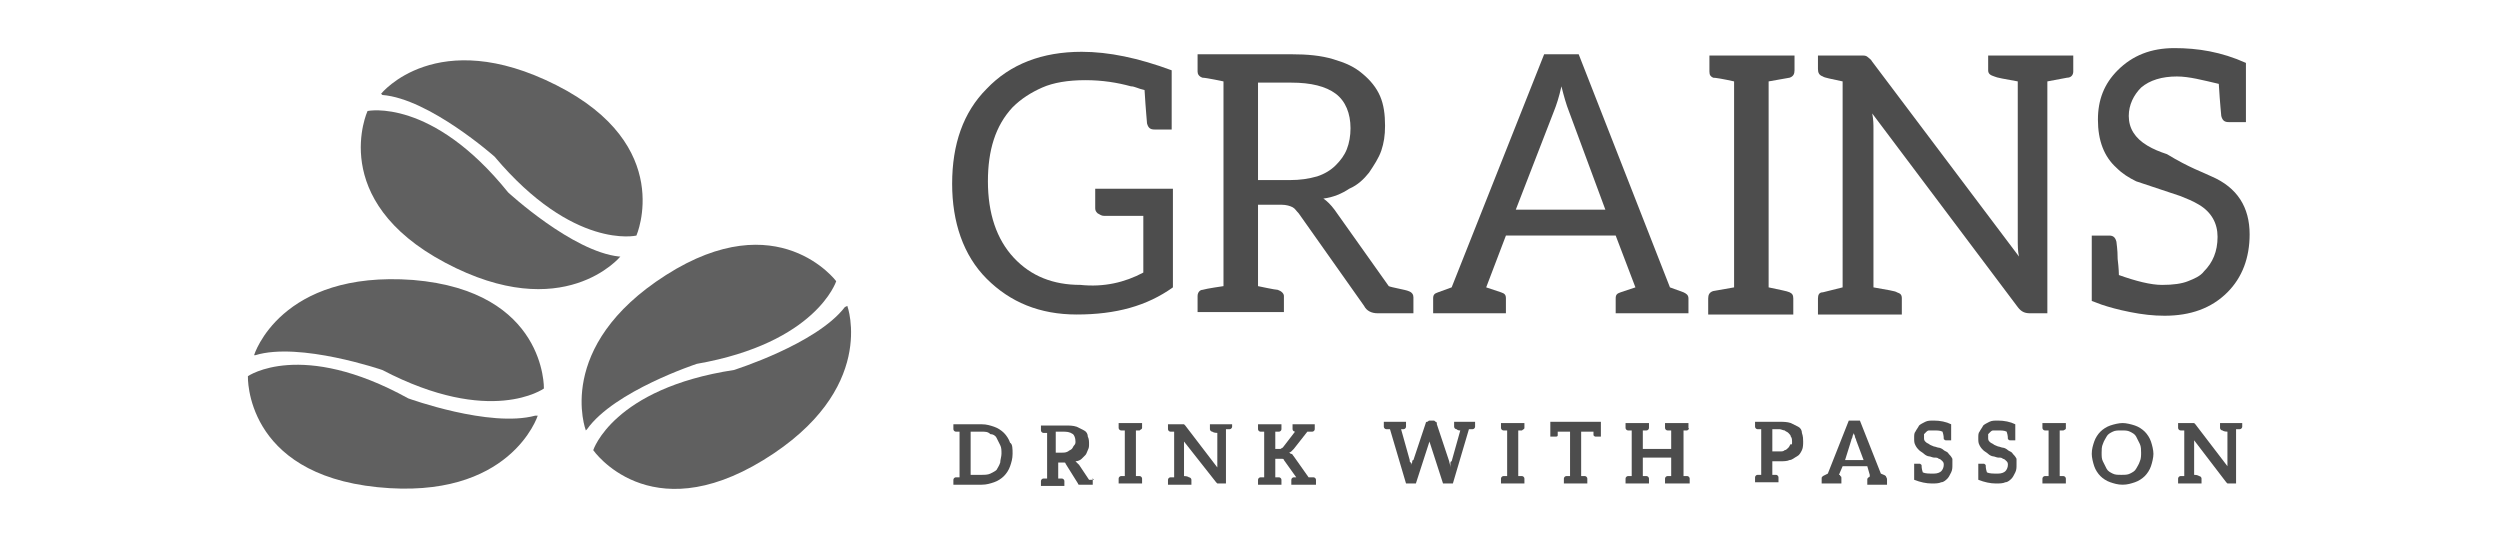 <?xml version="1.0" encoding="utf-8"?>
<!-- Generator: Adobe Illustrator 22.0.0, SVG Export Plug-In . SVG Version: 6.00 Build 0)  -->
<svg version="1.1" id="Layer_1" xmlns="http://www.w3.org/2000/svg" xmlns:xlink="http://www.w3.org/1999/xlink" x="0px" y="0px"
	 width="202.7px" height="44.1px" viewBox="0 0 202.7 44.1" style="enable-background:new 0 0 202.7 44.1;" xml:space="preserve">
<style type="text/css">
	.st0{fill:#4D4D4D;}
	.st1{fill:#606060;}
</style>
<g>
	<g>
		<g>
			<path class="st0" d="M92.7,22.1v-4.6h-3.2c-0.2,0-0.3-0.1-0.5-0.2c-0.1-0.1-0.2-0.2-0.2-0.4v-1.6h6.3v8c-2.1,1.5-4.6,2.2-7.8,2.2
				c-3,0-5.4-1-7.3-2.9s-2.8-4.6-2.8-7.7c0-3.2,0.9-5.8,2.8-7.7c1.9-2,4.5-3,7.7-3c2.2,0,4.6,0.5,7.3,1.5v4.8h-1.4
				c-0.3,0-0.5-0.1-0.6-0.5c0-0.1-0.1-1-0.2-2.7c-0.5-0.1-0.8-0.3-1.1-0.3c-1.1-0.3-2.3-0.5-3.7-0.5c-1.4,0-2.6,0.2-3.5,0.6
				c-0.9,0.4-1.7,0.9-2.4,1.6c-1.4,1.5-2,3.5-2,6c0,2.6,0.7,4.7,2.1,6.2c1.4,1.5,3.2,2.2,5.4,2.2C89.5,23.3,91.2,22.9,92.7,22.1z"/>
			<path class="st0" d="M114.2,23.6c0.3,0.1,0.4,0.3,0.4,0.5v1.3h-0.5h-1.5h-0.9c-0.5,0-0.9-0.2-1.1-0.6l-5.3-7.5
				c-0.2-0.2-0.3-0.4-0.5-0.5c-0.2-0.1-0.5-0.2-0.9-0.2H102v6.6c0,0,1.4,0.3,1.6,0.3c0.3,0.1,0.5,0.3,0.5,0.5v1.3H102h-2.8h-2.1
				v-1.3c0-0.3,0.2-0.5,0.4-0.5c0.3-0.1,1.7-0.3,1.7-0.3V6.6c0,0-1.4-0.3-1.7-0.3c-0.3-0.1-0.4-0.3-0.4-0.5V4.4h2.1h5.5
				c1.3,0,2.4,0.1,3.4,0.4s1.7,0.6,2.4,1.2c0.6,0.5,1.1,1.1,1.4,1.8c0.3,0.7,0.4,1.5,0.4,2.4c0,0.8-0.1,1.4-0.3,2
				c-0.2,0.6-0.6,1.2-1,1.8c-0.4,0.5-0.9,1-1.6,1.3c-0.6,0.4-1.3,0.7-2.1,0.8c0.3,0.2,0.6,0.5,0.9,0.9l4.4,6.2
				C112.8,23.3,114,23.5,114.2,23.6L114.2,23.6z M104.6,14.6c0.8,0,1.5-0.1,2.2-0.3c0.6-0.2,1.1-0.5,1.5-0.9
				c0.4-0.4,0.7-0.8,0.9-1.3c0.2-0.5,0.3-1.1,0.3-1.7c0-1.2-0.4-2.2-1.2-2.8c-0.8-0.6-2-0.9-3.6-0.9H102v7.9H104.6L104.6,14.6z"/>
			<path class="st0" d="M136.9,24.2v1.2H131v-1.2c0-0.3,0.1-0.4,0.4-0.5l1.2-0.4l-1.6-4.2h-8.9l-1.6,4.2l1.2,0.4
				c0.3,0.1,0.4,0.2,0.4,0.5v1.2h-5.9v-1.2c0-0.3,0.1-0.4,0.4-0.5l1.1-0.4l7.5-18.9h2.8l7.4,18.9l1.1,0.4
				C136.7,23.8,136.9,23.9,136.9,24.2z M130.2,17.1l-3-8.1c-0.2-0.5-0.4-1.2-0.6-2c-0.2,0.9-0.4,1.5-0.6,2l-3.1,8H130.2z"/>
			<path class="st0" d="M143.4,6.6v16.7c0.9,0.2,1.5,0.3,1.7,0.4c0.2,0.1,0.3,0.2,0.3,0.5v1.3h-6.9v-1.3c0-0.3,0.1-0.5,0.4-0.6
				l1.7-0.3V6.6c-0.9-0.2-1.5-0.3-1.7-0.3c-0.2-0.1-0.3-0.2-0.3-0.5V4.5h6.9v1.2c0,0.3-0.1,0.5-0.4,0.6L143.4,6.6z"/>
			<path class="st0" d="M163.7,20.8c-0.1-0.4-0.1-0.9-0.1-1.5V6.6c-1.1-0.2-1.7-0.3-1.9-0.4c-0.3-0.1-0.5-0.2-0.5-0.5V4.5h2.4h2.4
				h2.1v1.3c0,0.3-0.2,0.5-0.5,0.5L166,6.6v18.8h-1.4c-0.4,0-0.7-0.1-1-0.5L151.8,9.2c0.1,0.5,0.1,0.9,0.1,1.3v12.8
				c1.1,0.2,1.8,0.3,1.9,0.4c0.3,0.1,0.4,0.2,0.4,0.5v1.3h-6.8v-1.3c0-0.3,0.1-0.5,0.4-0.5l1.6-0.4V6.6c-0.9-0.2-1.5-0.3-1.6-0.4
				c-0.3-0.1-0.4-0.3-0.4-0.6V4.5h3.5c0.2,0,0.4,0,0.5,0.1c0.1,0.1,0.3,0.2,0.4,0.4L163.7,20.8L163.7,20.8z"/>
			<path class="st0" d="M179.3,14.3c2.1,0.9,3.1,2.5,3.1,4.7c0,1.9-0.6,3.5-1.8,4.7c-1.3,1.3-3,1.9-5.1,1.9c-0.9,0-1.8-0.1-2.8-0.3
				c-1-0.2-1.7-0.4-2.3-0.6l-0.8-0.3v-5.3h1.4c0.3,0,0.5,0.1,0.6,0.5c0,0.1,0.1,0.6,0.1,1.4c0.1,0.8,0.1,1.3,0.1,1.3
				c1.4,0.5,2.6,0.8,3.5,0.8s1.6-0.1,2.1-0.3c0.5-0.2,1-0.4,1.3-0.8c0.7-0.7,1.1-1.6,1.1-2.8c0-1.1-0.5-2-1.5-2.6
				c-0.5-0.3-1-0.5-1.5-0.7c-1.8-0.6-3-1-3.6-1.2c-0.6-0.3-1.1-0.6-1.6-1.1c-1-0.9-1.5-2.2-1.5-3.9c0-1.6,0.5-2.9,1.6-4
				c1.2-1.2,2.7-1.8,4.6-1.8s3.8,0.3,5.8,1.2v4.8h-1.4c-0.3,0-0.5-0.1-0.6-0.5c0-0.1-0.1-0.9-0.2-2.6c-1.3-0.3-2.4-0.6-3.4-0.6
				c-1.2,0-2.2,0.3-2.9,0.9c-0.6,0.6-1,1.4-1,2.3c0,1,0.5,1.8,1.5,2.4c0.5,0.3,1,0.5,1.6,0.7C177.5,13.6,178.7,14,179.3,14.3
				L179.3,14.3z"/>
		</g>
	</g>
	<g>
		<g>
			<path class="st0" d="M82.1,36.8c0,0.4-0.1,0.7-0.2,1c-0.1,0.3-0.3,0.6-0.5,0.8c-0.2,0.2-0.5,0.4-0.8,0.5c-0.3,0.1-0.6,0.2-1,0.2
				h-1.8h-0.5v-0.4c0-0.1,0.1-0.2,0.2-0.2c0,0,0,0,0,0s0.1,0,0.1,0s0.1,0,0.2,0v-3.7c-0.1,0-0.2,0-0.2,0c0,0-0.1,0-0.1,0s0,0,0,0
				c-0.1,0-0.2-0.1-0.2-0.2v-0.4h0.5h1.8c0.4,0,0.7,0.1,1,0.2c0.3,0.1,0.6,0.3,0.8,0.5c0.2,0.2,0.4,0.5,0.5,0.8
				C82.1,36,82.1,36.4,82.1,36.8z M81.2,36.8c0-0.3,0-0.5-0.1-0.7c-0.1-0.2-0.2-0.4-0.3-0.6c-0.1-0.2-0.3-0.3-0.5-0.3
				C80.1,35,79.9,35,79.6,35h-0.9v3.5h0.9c0.2,0,0.5,0,0.7-0.1c0.2-0.1,0.4-0.2,0.5-0.3c0.1-0.2,0.2-0.3,0.3-0.6
				C81.1,37.3,81.2,37,81.2,36.8z"/>
			<path class="st0" d="M88.6,38.9v0.4h-0.1h-0.4h-0.4c-0.1,0-0.2,0-0.2,0c-0.1,0-0.1-0.1-0.1-0.1l-1-1.6c0-0.1-0.1-0.1-0.1-0.1
				c0,0-0.1,0-0.2,0h-0.3v1.3c0.1,0,0.2,0,0.2,0s0.1,0,0.1,0c0,0,0,0,0,0c0.1,0,0.2,0.1,0.2,0.2v0.4h-0.5h-0.9h-0.5v-0.4
				c0-0.1,0.1-0.2,0.2-0.2c0,0,0,0,0,0c0,0,0.1,0,0.1,0s0.1,0,0.2,0v-3.7c-0.1,0-0.2,0-0.2,0c0,0-0.1,0-0.1,0s0,0,0,0
				c-0.1,0-0.2-0.1-0.2-0.2v-0.4h0.5h1.5c0.3,0,0.6,0,0.9,0.1c0.2,0.1,0.4,0.2,0.6,0.3c0.2,0.1,0.3,0.3,0.3,0.5
				c0.1,0.2,0.1,0.4,0.1,0.6c0,0.2,0,0.3-0.1,0.5s-0.1,0.3-0.2,0.4c-0.1,0.1-0.2,0.2-0.3,0.3c-0.1,0.1-0.3,0.2-0.5,0.2
				c0.1,0.1,0.2,0.2,0.3,0.3l0.8,1.2c0.1,0,0.2,0,0.2,0c0.1,0,0.1,0,0.1,0c0,0,0,0,0.1,0C88.5,38.7,88.6,38.8,88.6,38.9z M86.9,36.4
				c0.1-0.1,0.1-0.2,0.2-0.3s0.1-0.2,0.1-0.3c0-0.3-0.1-0.5-0.2-0.6C86.7,35,86.5,35,86.1,35h-0.5v1.7h0.5c0.2,0,0.3,0,0.5-0.1
				C86.7,36.5,86.8,36.5,86.9,36.4z"/>
			<path class="st0" d="M92.4,34.9c0,0-0.1,0-0.1,0c0,0-0.1,0-0.2,0v3.7c0.1,0,0.2,0,0.2,0c0,0,0.1,0,0.1,0c0,0,0,0,0,0
				c0.1,0,0.2,0.1,0.2,0.2v0.4h-0.5h-0.9h-0.5v-0.4c0-0.1,0.1-0.2,0.2-0.2c0,0,0,0,0,0c0,0,0.1,0,0.1,0c0,0,0.1,0,0.2,0v-3.7
				c-0.1,0-0.2,0-0.2,0c0,0-0.1,0-0.1,0c0,0,0,0,0,0c-0.1,0-0.2-0.1-0.2-0.2v-0.4h0.5h0.9h0.5v0.4C92.6,34.8,92.5,34.8,92.4,34.9
				C92.4,34.9,92.4,34.9,92.4,34.9z"/>
			<path class="st0" d="M99.9,34.2v0.4c0,0.1-0.1,0.2-0.2,0.2c0,0,0,0,0,0c0,0-0.1,0-0.1,0c0,0-0.1,0-0.2,0v4.4h-0.5
				c-0.1,0-0.1,0-0.2,0c0,0-0.1-0.1-0.1-0.1L96,35.8c0,0.1,0,0.1,0,0.2c0,0.1,0,0.1,0,0.2v2.4c0.3,0,0.4,0.1,0.4,0.1
				c0.1,0,0.2,0.1,0.2,0.2v0.4H96h-0.8h-0.5v-0.4c0-0.1,0.1-0.2,0.2-0.2c0,0,0,0,0,0s0.1,0,0.1,0s0.1,0,0.2,0v-3.7
				c-0.1,0-0.2,0-0.2,0c0,0-0.1,0-0.1,0s0,0,0,0c-0.1,0-0.2-0.1-0.2-0.2v-0.4h0.5h0.5c0,0,0.1,0,0.1,0c0,0,0.1,0,0.1,0
				c0,0,0,0,0.1,0c0,0,0,0,0.1,0.1l2.6,3.4c0-0.1,0-0.2,0-0.2c0-0.1,0-0.2,0-0.2v-2.4c-0.3,0-0.4-0.1-0.4-0.1
				c-0.1,0-0.2-0.1-0.2-0.2v-0.4h0.6h0.8H99.9z"/>
			<path class="st0" d="M106.7,38.9v0.4h0h-0.5h-0.3h-0.1h-1.1v-0.4c0-0.1,0.1-0.2,0.2-0.2c0,0,0,0,0.1,0c0,0,0.1,0,0.1,0l-1-1.4
				c0-0.1-0.1-0.1-0.2-0.1c-0.1,0-0.1,0-0.2,0h-0.3v1.5c0.1,0,0.2,0,0.2,0s0.1,0,0.1,0c0,0,0,0,0,0c0.1,0,0.2,0.1,0.2,0.2v0.4h-0.5
				h-0.9h-0.5v-0.4c0-0.1,0.1-0.2,0.2-0.2c0,0,0,0,0,0c0,0,0.1,0,0.1,0s0.1,0,0.2,0v-3.7c-0.1,0-0.2,0-0.2,0c0,0-0.1,0-0.1,0
				c0,0,0,0,0,0c-0.1,0-0.2-0.1-0.2-0.2v-0.4h0.5h0.9h0.5v0.4c0,0.1-0.1,0.2-0.2,0.2c0,0,0,0,0,0c0,0-0.1,0-0.1,0c0,0-0.1,0-0.2,0
				v1.4h0.2c0.1,0,0.2,0,0.2,0c0.1,0,0.1-0.1,0.2-0.1l1-1.3c0,0,0,0,0,0c0,0,0,0,0,0c-0.1,0-0.2-0.1-0.2-0.2v-0.4h1.1h0.2h0.5v0.4
				c0,0.1-0.1,0.2-0.2,0.2c0,0,0,0-0.1,0c0,0-0.1,0-0.1,0c-0.1,0-0.1,0-0.2,0l-1.1,1.4c-0.1,0.1-0.1,0.1-0.2,0.2
				c0,0-0.1,0.1-0.2,0.1c0.1,0,0.1,0.1,0.2,0.1c0.1,0,0.1,0.1,0.2,0.2l1.2,1.7c0.1,0,0.1,0,0.2,0c0.1,0,0.1,0,0.1,0c0,0,0,0,0.1,0
				C106.6,38.7,106.7,38.8,106.7,38.9z"/>
			<path class="st0" d="M119.6,34.2v0.4c0,0.1-0.1,0.2-0.2,0.2c0,0,0,0-0.1,0s-0.1,0-0.2,0l-1.3,4.4H117l-1.1-3.4c0,0,0-0.1,0-0.1
				c0,0,0-0.1,0-0.2c0,0.1,0,0.1,0,0.2c0,0.1,0,0.1,0,0.1l-1.1,3.4h-0.8l-1.3-4.4c-0.1,0-0.2,0-0.2,0c0,0-0.1,0-0.1,0
				c-0.1,0-0.2-0.1-0.2-0.2v-0.4h0.2h0.3h0.5h0.8v0.4c0,0.1-0.1,0.2-0.2,0.2c0,0,0,0,0,0c0,0,0,0-0.1,0c0,0-0.1,0-0.1,0l0.7,2.5
				c0,0.1,0,0.2,0.1,0.2c0,0.1,0,0.2,0,0.3c0-0.1,0-0.2,0.1-0.3c0-0.1,0-0.2,0.1-0.2l1-3c0-0.1,0.1-0.1,0.1-0.1
				c0.1,0,0.1-0.1,0.2-0.1h0.3c0.1,0,0.1,0,0.2,0.1c0.1,0,0.1,0.1,0.1,0.2l1,3c0,0.1,0.1,0.3,0.1,0.5c0-0.1,0-0.2,0-0.3
				c0-0.1,0-0.2,0.1-0.2l0.7-2.5c-0.1,0-0.2,0-0.3-0.1c-0.1,0-0.2-0.1-0.2-0.2v-0.4h0.9h0.4h0.3H119.6z"/>
			<path class="st0" d="M123.4,34.9c0,0-0.1,0-0.1,0c0,0-0.1,0-0.2,0v3.7c0.1,0,0.2,0,0.2,0c0,0,0.1,0,0.1,0c0,0,0,0,0,0
				c0.1,0,0.2,0.1,0.2,0.2v0.4h-0.5h-0.9h-0.5v-0.4c0-0.1,0.1-0.2,0.2-0.2c0,0,0,0,0,0c0,0,0.1,0,0.1,0c0,0,0.1,0,0.2,0v-3.7
				c-0.1,0-0.2,0-0.2,0c0,0-0.1,0-0.1,0c0,0,0,0,0,0c-0.1,0-0.2-0.1-0.2-0.2v-0.4h0.5h0.9h0.5v0.4C123.6,34.8,123.5,34.8,123.4,34.9
				C123.4,34.9,123.4,34.9,123.4,34.9z"/>
			<path class="st0" d="M129.8,34.2v1.2h0h-0.1h-0.3c-0.1,0-0.1,0-0.2-0.1c0,0,0-0.1,0-0.3h-1v3.6c0.1,0,0.2,0,0.2,0
				c0,0,0.1,0,0.1,0c0,0,0,0,0,0c0.1,0,0.2,0.1,0.2,0.2v0.4h-0.5h-0.9h-0.5v-0.4c0-0.1,0.1-0.2,0.2-0.2c0,0,0,0,0,0c0,0,0.1,0,0.1,0
				s0.1,0,0.2,0V35h-1c0,0.2,0,0.3,0,0.3c0,0.1-0.1,0.1-0.2,0.1h-0.3h-0.1h0v-1.2h0.1h0h3.9H129.8z"/>
			<path class="st0" d="M136.8,34.9c0,0-0.1,0-0.1,0c0,0-0.1,0-0.2,0v3.7c0.1,0,0.2,0,0.2,0s0.1,0,0.1,0c0,0,0,0,0,0
				c0.1,0,0.2,0.1,0.2,0.2v0.4h-0.5h-0.9H135v-0.4c0-0.1,0.1-0.2,0.2-0.2c0,0,0,0,0,0s0.1,0,0.1,0s0.1,0,0.2,0v-1.5h-2.3v1.5
				c0.1,0,0.2,0,0.2,0s0.1,0,0.1,0c0,0,0,0,0,0c0.1,0,0.2,0.1,0.2,0.2v0.4h-0.5h-0.9h-0.5v-0.4c0-0.1,0.1-0.2,0.2-0.2c0,0,0,0,0,0
				c0,0,0.1,0,0.1,0c0,0,0.1,0,0.2,0v-3.7c-0.1,0-0.2,0-0.2,0c0,0-0.1,0-0.1,0c0,0,0,0,0,0c-0.1,0-0.2-0.1-0.2-0.2v-0.4h0.5h0.9h0.5
				v0.4c0,0.1-0.1,0.2-0.2,0.2c0,0,0,0,0,0c0,0-0.1,0-0.1,0c0,0-0.1,0-0.2,0v1.5h2.3v-1.5c-0.1,0-0.2,0-0.2,0c0,0-0.1,0-0.1,0
				c0,0,0,0,0,0c-0.1,0-0.2-0.1-0.2-0.2v-0.4h0.5h0.9h0.5v0.4C137,34.8,136.9,34.8,136.8,34.9C136.8,34.9,136.8,34.9,136.8,34.9z"/>
			<path class="st0" d="M146.2,35.8c0,0.2,0,0.5-0.1,0.7c-0.1,0.2-0.2,0.4-0.4,0.5c-0.2,0.1-0.4,0.3-0.6,0.3
				c-0.2,0.1-0.5,0.1-0.8,0.1h-0.6v1.1c0.1,0,0.2,0,0.2,0s0.1,0,0.1,0c0,0,0,0,0,0c0.1,0,0.2,0.1,0.2,0.2v0.4h-0.5h-0.9h-0.5v-0.4
				c0-0.1,0.1-0.2,0.2-0.2c0,0,0,0,0,0c0,0,0.1,0,0.1,0s0.1,0,0.2,0v-3.7c-0.1,0-0.2,0-0.2,0c0,0-0.1,0-0.1,0c0,0,0,0,0,0
				c-0.1,0-0.2-0.1-0.2-0.2v-0.4h0.5h1.5c0.3,0,0.6,0,0.9,0.1c0.2,0.1,0.4,0.2,0.6,0.3c0.2,0.1,0.3,0.3,0.3,0.5
				C146.2,35.4,146.2,35.6,146.2,35.8z M145.3,35.8c0-0.1,0-0.3-0.1-0.4c0-0.1-0.1-0.2-0.2-0.3c-0.1-0.1-0.2-0.1-0.3-0.2
				c-0.1,0-0.3-0.1-0.4-0.1h-0.6v1.8h0.6c0.2,0,0.3,0,0.4-0.1c0.1,0,0.2-0.1,0.3-0.2c0.1-0.1,0.1-0.2,0.2-0.3
				C145.3,36.1,145.3,36,145.3,35.8z"/>
			<path class="st0" d="M153,38.9v0.4h-0.2h-0.5h-0.1h-0.1h-0.7v-0.4c0-0.1,0-0.1,0.1-0.2c0,0,0.1,0,0.1-0.1l0-0.1l-0.2-0.7h-2
				l-0.3,0.7l0,0c0.1,0,0.1,0,0.1,0.1c0.1,0,0.1,0.1,0.1,0.2v0.4h-0.7h-0.1h-0.1h-0.5h-0.2v-0.4c0-0.1,0-0.1,0.1-0.2
				c0,0,0.2-0.1,0.4-0.2l1.7-4.3h0.9l1.7,4.3c0.2,0.1,0.3,0.1,0.4,0.2C153,38.8,153,38.8,153,38.9z M149.6,37.3h1.5l-0.6-1.6
				c0-0.1-0.1-0.2-0.1-0.3c0-0.1-0.1-0.2-0.1-0.3c0,0.1-0.1,0.2-0.1,0.3c0,0.1-0.1,0.2-0.1,0.3L149.6,37.3z"/>
			<path class="st0" d="M158.3,37.7c0,0.2,0,0.4-0.1,0.6c-0.1,0.2-0.2,0.4-0.3,0.5c-0.1,0.1-0.3,0.3-0.5,0.3
				c-0.2,0.1-0.5,0.1-0.7,0.1h-0.1c-0.4,0-0.9-0.1-1.4-0.3v-0.1v-1.2h0h0.1h0.3c0.1,0,0.1,0,0.2,0.1c0,0.1,0,0.3,0.1,0.6
				c0.2,0.1,0.5,0.1,0.9,0.1c0.3,0,0.5-0.1,0.6-0.2c0.1-0.1,0.2-0.3,0.2-0.5c0-0.1,0-0.2-0.1-0.3c-0.1-0.1-0.2-0.2-0.3-0.2
				c-0.1-0.1-0.2-0.1-0.4-0.1c-0.1,0-0.3-0.1-0.4-0.1c-0.1,0-0.3-0.1-0.4-0.2c-0.1-0.1-0.3-0.2-0.4-0.3s-0.2-0.2-0.3-0.4
				c-0.1-0.2-0.1-0.3-0.1-0.6c0-0.2,0-0.4,0.1-0.5c0.1-0.2,0.2-0.3,0.3-0.5c0.1-0.1,0.3-0.2,0.5-0.3c0.2-0.1,0.4-0.1,0.7-0.1
				c0.5,0,1,0.1,1.4,0.3v1.3h0h-0.1h-0.3c-0.1,0-0.1,0-0.2-0.1c0-0.1,0-0.3-0.1-0.6c-0.2-0.1-0.4-0.1-0.8-0.1c-0.1,0-0.2,0-0.3,0
				c-0.1,0-0.2,0.1-0.2,0.1c-0.1,0.1-0.1,0.1-0.2,0.2c0,0.1,0,0.2,0,0.3c0,0.1,0,0.2,0.1,0.3c0.1,0.1,0.1,0.1,0.3,0.2
				c0.1,0.1,0.2,0.1,0.4,0.2c0.1,0,0.3,0.1,0.4,0.1c0.1,0,0.3,0.1,0.4,0.2c0.1,0.1,0.3,0.1,0.4,0.3c0.1,0.1,0.2,0.2,0.3,0.4
				C158.3,37.3,158.3,37.5,158.3,37.7z"/>
			<path class="st0" d="M163.5,37.7c0,0.2,0,0.4-0.1,0.6c-0.1,0.2-0.2,0.4-0.3,0.5c-0.1,0.1-0.3,0.3-0.5,0.3
				c-0.2,0.1-0.5,0.1-0.7,0.1h-0.1c-0.4,0-0.9-0.1-1.4-0.3v-0.1v-1.2h0h0.1h0.3c0.1,0,0.1,0,0.2,0.1c0,0.1,0,0.3,0.1,0.6
				c0.2,0.1,0.5,0.1,0.9,0.1c0.3,0,0.5-0.1,0.6-0.2c0.1-0.1,0.2-0.3,0.2-0.5c0-0.1,0-0.2-0.1-0.3c-0.1-0.1-0.2-0.2-0.3-0.2
				c-0.1-0.1-0.2-0.1-0.4-0.1c-0.1,0-0.3-0.1-0.4-0.1c-0.1,0-0.3-0.1-0.4-0.2c-0.1-0.1-0.3-0.2-0.4-0.3s-0.2-0.2-0.3-0.4
				c-0.1-0.2-0.1-0.3-0.1-0.6c0-0.2,0-0.4,0.1-0.5c0.1-0.2,0.2-0.3,0.3-0.5c0.1-0.1,0.3-0.2,0.5-0.3c0.2-0.1,0.4-0.1,0.7-0.1
				c0.5,0,1,0.1,1.4,0.3v1.3h0h-0.1H163c-0.1,0-0.1,0-0.2-0.1c0-0.1,0-0.3-0.1-0.6c-0.2-0.1-0.4-0.1-0.8-0.1c-0.1,0-0.2,0-0.3,0
				c-0.1,0-0.2,0.1-0.2,0.1c-0.1,0.1-0.1,0.1-0.2,0.2c0,0.1,0,0.2,0,0.3c0,0.1,0,0.2,0.1,0.3c0.1,0.1,0.1,0.1,0.3,0.2
				c0.1,0.1,0.2,0.1,0.4,0.2c0.1,0,0.3,0.1,0.4,0.1c0.1,0,0.3,0.1,0.4,0.2c0.1,0.1,0.3,0.1,0.4,0.3c0.1,0.1,0.2,0.2,0.3,0.4
				C163.5,37.3,163.5,37.5,163.5,37.7z"/>
			<path class="st0" d="M167.3,34.9c0,0-0.1,0-0.1,0c0,0-0.1,0-0.2,0v3.7c0.1,0,0.2,0,0.2,0s0.1,0,0.1,0s0,0,0,0
				c0.1,0,0.2,0.1,0.2,0.2v0.4H167h-0.9h-0.5v-0.4c0-0.1,0.1-0.2,0.2-0.2c0,0,0,0,0,0c0,0,0.1,0,0.1,0s0.1,0,0.2,0v-3.7
				c-0.1,0-0.2,0-0.2,0c0,0-0.1,0-0.1,0c0,0,0,0,0,0c-0.1,0-0.2-0.1-0.2-0.2v-0.4h0.5h0.9h0.5v0.4C167.5,34.8,167.5,34.8,167.3,34.9
				C167.3,34.9,167.3,34.9,167.3,34.9z"/>
			<path class="st0" d="M174.4,37.8c-0.1,0.3-0.3,0.6-0.5,0.8c-0.2,0.2-0.5,0.4-0.8,0.5c-0.3,0.1-0.6,0.2-1,0.2s-0.7-0.1-1-0.2
				c-0.3-0.1-0.6-0.3-0.8-0.5c-0.2-0.2-0.4-0.5-0.5-0.8c-0.1-0.3-0.2-0.7-0.2-1c0-0.4,0.1-0.7,0.2-1c0.1-0.3,0.3-0.6,0.5-0.8
				c0.2-0.2,0.5-0.4,0.8-0.5c0.3-0.1,0.7-0.2,1-0.2s0.7,0.1,1,0.2c0.3,0.1,0.6,0.3,0.8,0.5c0.2,0.2,0.4,0.5,0.5,0.8
				c0.1,0.3,0.2,0.7,0.2,1C174.6,37.1,174.5,37.5,174.4,37.8z M173.5,36c-0.1-0.2-0.2-0.4-0.3-0.6c-0.1-0.2-0.3-0.3-0.5-0.4
				c-0.2-0.1-0.4-0.1-0.7-0.1s-0.5,0-0.7,0.1c-0.2,0.1-0.4,0.2-0.5,0.4c-0.1,0.2-0.2,0.3-0.3,0.6c-0.1,0.2-0.1,0.5-0.1,0.7
				c0,0.3,0,0.5,0.1,0.7c0.1,0.2,0.2,0.4,0.3,0.6c0.1,0.2,0.3,0.3,0.5,0.4c0.2,0.1,0.4,0.1,0.7,0.1s0.5,0,0.7-0.1
				c0.2-0.1,0.4-0.2,0.5-0.4c0.1-0.2,0.2-0.3,0.3-0.6c0.1-0.2,0.1-0.5,0.1-0.7C173.6,36.5,173.6,36.2,173.5,36z"/>
			<path class="st0" d="M181.8,34.2v0.4c0,0.1-0.1,0.2-0.2,0.2c0,0,0,0,0,0c0,0-0.1,0-0.1,0c0,0-0.1,0-0.2,0v4.4h-0.5
				c-0.1,0-0.1,0-0.2,0c0,0-0.1-0.1-0.1-0.1l-2.6-3.4c0,0.1,0,0.1,0,0.2c0,0.1,0,0.1,0,0.2v2.4c0.3,0,0.4,0.1,0.4,0.1
				c0.1,0,0.2,0.1,0.2,0.2v0.4h-0.6h-0.8h-0.5v-0.4c0-0.1,0.1-0.2,0.2-0.2c0,0,0,0,0,0c0,0,0.1,0,0.1,0s0.1,0,0.2,0v-3.7
				c-0.1,0-0.2,0-0.2,0c0,0-0.1,0-0.1,0c0,0,0,0,0,0c-0.1,0-0.2-0.1-0.2-0.2v-0.4h0.5h0.5c0,0,0.1,0,0.1,0c0,0,0.1,0,0.1,0
				c0,0,0,0,0.1,0c0,0,0,0,0.1,0.1l2.6,3.4c0-0.1,0-0.2,0-0.2c0-0.1,0-0.2,0-0.2v-2.4c-0.3,0-0.4-0.1-0.4-0.1
				c-0.1,0-0.2-0.1-0.2-0.2v-0.4h0.6h0.8H181.8z"/>
		</g>
	</g>
</g>
<g>
	<g>
		<path class="st1" d="M30.9,7.6c0,0,4.5-5.6,14.2-0.7s6.5,12.2,6.5,12.2s-5.1,1.2-11.5-6.4c0,0-5.3-4.7-9.1-5"/>
		<path class="st1" d="M50.3,20.8c0,0-4.6,5.6-14.2,0.5S29.8,9,29.8,9s5.2-1.1,11.4,6.6c0,0,5.2,4.8,9,5.2"/>
		<path class="st1" d="M20.6,28.8c0,0,2.1-6.9,12.9-6.1c10.8,0.9,10.6,8.8,10.6,8.8S39.8,34.6,31,30c0,0-6.7-2.3-10.3-1.2"/>
		<path class="st1" d="M43.6,33.7c0,0-2.2,6.9-13,5.8s-10.5-9-10.5-9s4.3-3,13,1.8c0,0,6.6,2.4,10.3,1.4"/>
		<path class="st1" d="M47.5,34.9c0,0-2.6-6.8,6.5-12.6s13.8,0.5,13.8,0.5s-1.6,5-11.3,6.7c0,0-6.7,2.2-8.9,5.3"/>
		<path class="st1" d="M68.7,24.8c0,0,2.5,6.8-6.8,12.5s-13.8-0.8-13.8-0.8s1.6-5,11.4-6.5c0,0,6.7-2.1,9-5.1"/>
	</g>
</g>
</svg>
